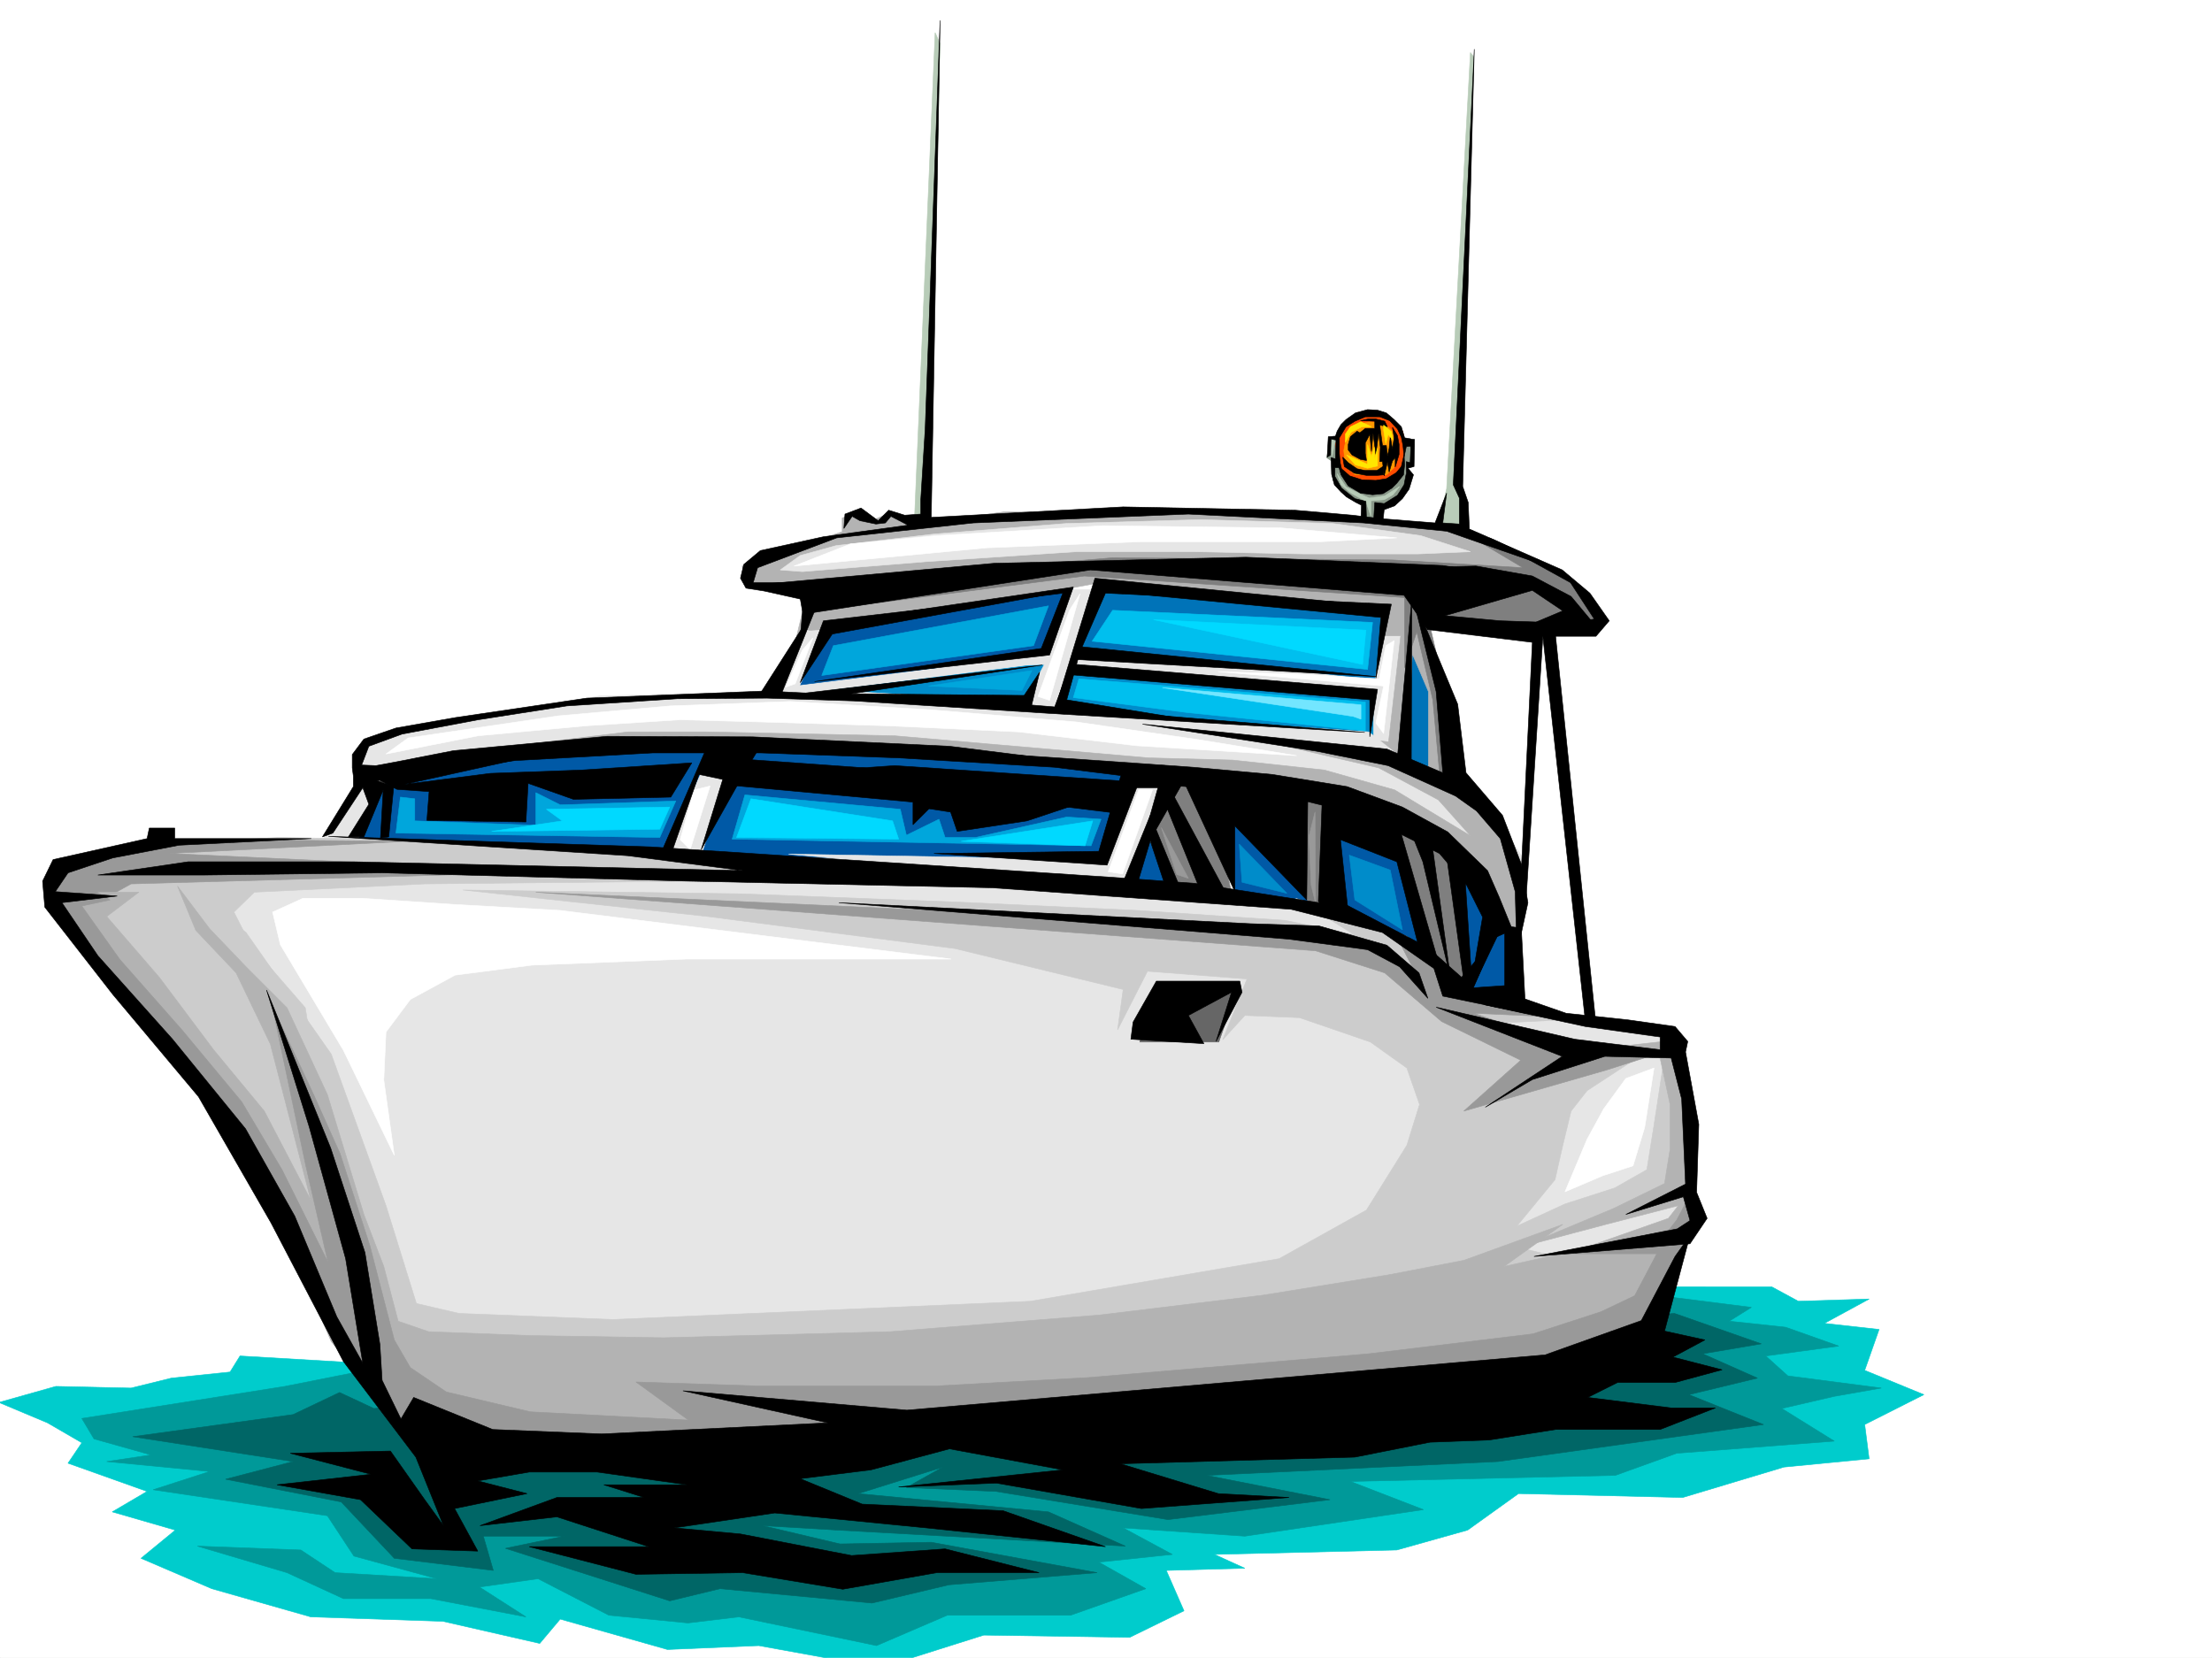 <svg xmlns="http://www.w3.org/2000/svg" width="2997.016" height="2246.297"><rect width="100%" height="100%" fill="#333333" stroke="none"/><defs><clipPath id="a"><path d="M0 0h2997v2244.137H0Zm0 0"/></clipPath><clipPath id="b"><path d="M0 1741h2607v503.137H0Zm0 0"/></clipPath><clipPath id="c"><path d="M0 1741h2608v503.137H0Zm0 0"/></clipPath></defs><path fill="#fff" d="M0 2246.297h2997.016V0H0Zm0 0"/><g clip-path="url(#a)" transform="translate(0 2.16)"><path fill="#fff" fill-rule="evenodd" stroke="#fff" stroke-linecap="square" stroke-linejoin="bevel" stroke-miterlimit="10" stroke-width=".743" d="M.742 2244.137h2995.531V-2.16H.743Zm0 0"/></g><g clip-path="url(#b)" transform="translate(0 2.16)"><path fill="#0cc" fill-rule="evenodd" d="m465.29 1843.398-140.095-8.25-13.488 21.739-79.453 8.254-54.66 13.488-101.934-2.27-77.144 21.743 65.922 27.68 46.449 26.98-18.727 27.722 107.133 38.2-47.195 27.722 85.433 24.711-46.488 38.2 95.91 41.175 134.113 38.2 179.079 6.019 131.144 29.953 27.719-32.96 145.336 41.21 123.633-5.277 164.847 29.988 140.094-44.223 197.809 3.012 73.43-35.934-23.97-54.699 106.391-2.972-41.21-18.73 247.23-6.02 95.91-26.942 68.933-49.46 222.52 5.277 137.121-41.211 115.387-11.223-5.985-46.45 80.157-40.468-80.157-32.922 19.473-55.445-74.172-8.25 60.684-32.961-95.914 3.012-35.934-19.473H2247Zm0 0"/></g><g clip-path="url(#c)" transform="translate(0 2.16)"><path fill="none" stroke="#0cc" stroke-linecap="square" stroke-linejoin="bevel" stroke-miterlimit="10" stroke-width=".743" d="m465.29 1843.398-140.095-8.25-13.488 21.739-79.453 8.254-54.66 13.488-101.934-2.27-77.144 21.743 65.921 27.68 46.45 26.98-18.727 27.722 107.133 38.2-47.195 27.722 85.433 24.711-46.488 38.2 95.91 41.175 134.113 38.2 179.079 6.019 131.144 29.953 27.719-32.96 145.336 41.21 123.633-5.277 164.847 29.988 140.094-44.223 197.809 3.012 73.43-35.934-23.97-54.699 106.391-2.972-41.21-18.73 247.23-6.02 95.91-26.942 68.933-49.46 222.52 5.277 137.121-41.211 115.387-11.223-5.985-46.45 80.157-40.468-80.157-32.922 19.473-55.445-74.172-8.25 60.684-32.961-95.914 3.012-35.934-19.473H2247zm0 0"/></g><path fill="#099" fill-rule="evenodd" stroke="#099" stroke-linecap="square" stroke-linejoin="bevel" stroke-miterlimit="10" stroke-width=".743" d="m484.02 1859.047-98.141 19.473-274.992 43.44 16.5 27.724 77.144 21.699-59.937 8.992 139.39 13.492-76.441 24.711 236.008 35.227 35.972 54.664 112.372 30.691-137.868-8.21-46.449-30.731-140.094-5.242 121.364 35.972 76.441 35.192h118.395l128.875 24.71-62.954-40.43 79.415-11.26 95.914 49.46 107.132 10.48 68.934-8.25 186.586 38.946 95.871-41.176h167.113l101.895-35.969-63.692-35.933 99.625-10.48-66.664-35.973 164.844 11.222 241.992-35.933-98.886-38.2 358.898-8.25 83.168-29.949 213.524-16.465-71.16-44.218 71.16-16.461 63.695-11.223-126.645-16.5-29.953-26.98 98.887-13.45-71.906-25.492-76.442-8.21 29.992-18.731-112.414-14.235zm0 0"/><path fill="#066" fill-rule="evenodd" stroke="#066" stroke-linecap="square" stroke-linejoin="bevel" stroke-miterlimit="10" stroke-width=".743" d="m506.5 1908.473-46.45-21.703-62.952 29.953-217.278 29.949 217.278 33.703-91.414 23.969 156.597 30.734 71.942 76.399 134.113 16.464-13.488-46.453H764.25l-79.414 16.5 222.52 71.164 68.19-16.5 206.017 19.47 104.164-24.712 200.777-16.46-224.746-41.212-123.637 2.27-104.902-24.75 101.894 6.02 389.63 21.699-104.161-46.41-257.746-24.75 114.64-35.934-49.46 27.723 121.402 5.238 233 38.203 219.543-26.98-167.074-32.961 394.832-18.731 359.644-50.164-101.152-40.469 92.902-22.441-74.176-32.965 79.454-13.488-117.653-41.211zm0 0"/><path fill="#b8ccb8" fill-rule="evenodd" stroke="#b8ccb8" stroke-linecap="square" stroke-linejoin="bevel" stroke-miterlimit="10" stroke-width=".743" d="m1239.273 698.09 27.723-653.906 6.727 14.976-14.977 645.656zm722.258 14.976-12.71-3.011 11.222-47.934 32.219-590.957 4.496 5.98-18.727 583.489 7.504 35.191-5.277 25.492zm0 0"/><path fill="#8a998a" fill-rule="evenodd" stroke="#8a998a" stroke-linecap="square" stroke-linejoin="bevel" stroke-miterlimit="10" stroke-width=".743" d="M1806.46 626.188v25.453l16.462 18.73 24.75 11.965-2.27 21.738 18.73-2.27 5.24-16.46 15.757-3.008 17.984-16.461 2.23-33.707h8.993l1.523-29.95-12.004-3.011-14.23-27.723-24.75-11.218-20.957-1.489-20.215 14.977-13.492 17.203-7.504 2.27-5.242 26.937zm0 0"/><path fill="#ff4c00" fill-rule="evenodd" stroke="#ff4c00" stroke-linecap="square" stroke-linejoin="bevel" stroke-miterlimit="10" stroke-width=".743" d="m1816.938 579.734-7.508 22.485 6.765 35.933 23.227 14.23 32.96 3.013 26.977-12.004 4.496-36.676-3.007-21.738-12.747-16.461-25.457-8.996-23.222-.743zm0 0"/><path fill="#f90" fill-rule="evenodd" stroke="#f90" stroke-linecap="square" stroke-linejoin="bevel" stroke-miterlimit="10" stroke-width=".743" d="m1825.188 587.242-4.497 23.188 2.23 20.996 13.49 11.965h41.952l10.52-9.735 3.715-23.226-1.489-21.7-15.718-15.718-20.254-1.528-15.715 3.754zm0 0"/><path fill="#0073b8" fill-rule="evenodd" stroke="#0073b8" stroke-linecap="square" stroke-linejoin="bevel" stroke-miterlimit="10" stroke-width=".743" d="m1907.61 841.902-1.524 188.735 53.215 25.453-6.766-117.574-37.457-109.36zm0 0"/><path fill="#0059a6" fill-rule="evenodd" stroke="#0059a6" stroke-linecap="square" stroke-linejoin="bevel" stroke-miterlimit="10" stroke-width=".743" d="m1553.953 1131.75-24.715 65.922 249.5 31.476 106.39 29.95 65.18 47.937 54.7 40.43 42.699 3.754 3.754-76.403-69.676-97.359.742 149.05-50.949-42.698-32.96-139.313-87.661-29.95-6.023 110.848-31.438-3.011-116.906-138.57 15.758 122.851-86.922-11.219zm0 0"/><path fill="#7f7f7f" fill-rule="evenodd" stroke="#7f7f7f" stroke-linecap="square" stroke-linejoin="bevel" stroke-miterlimit="10" stroke-width=".743" d="m1556.96 1123.539 35.192 75.617 43.48 6.766 32.962 3.715-22.485-101.114 59.942 15.016 71.945 105.61 23.223 2.972 11.222-119.844 80.938 46.453 51.691 148.305 37.457 35.934 1.485-32.961-10.477-132.551-29.953-36.715-164.844-63.656-188.07-28.461zm0 0"/><path fill="#e6e6e6" fill-rule="evenodd" stroke="#e6e6e6" stroke-linecap="square" stroke-linejoin="bevel" stroke-miterlimit="10" stroke-width=".743" d="m1449.047 906.3 412.855 35.97-6.765 56.148 29.25 20.254 20.215-173.8h-32.22l-8.25 65.925-447.304-33.707-331.176 47.937-20.96 13.489 83.167 2.23 268.97-41.172zm0 0"/><path fill="#008cca" fill-rule="evenodd" stroke="#008cca" stroke-linecap="square" stroke-linejoin="bevel" stroke-miterlimit="10" stroke-width=".743" d="m1050.461 940.004 809.918 58.414v-57.672l-408.32-40.43-58.457 1.485-291.45 36.715zm0 0"/><path fill="#0073b8" fill-rule="evenodd" stroke="#0073b8" stroke-linecap="square" stroke-linejoin="bevel" stroke-miterlimit="10" stroke-width=".743" d="m1491.781 799.945-26.976 76.403 397.84 44.183 13.492-87.62zm0 0"/><path fill="#0059a6" fill-rule="evenodd" stroke="#0059a6" stroke-linecap="square" stroke-linejoin="bevel" stroke-miterlimit="10" stroke-width=".743" d="m1118.652 844.129-34.488 83.91 339.43-42.7 29.949-88.402zM522.96 1055.348l-46.448 79.414 430.843 19.469 46.45-118.356 32.96 8.25-35.972 115.348 552.21 8.25 41.212-123.598-255.52-21.738-236.007-19.473H860.901Zm0 0"/><path fill="#b3b3b3" fill-rule="evenodd" stroke="#b3b3b3" stroke-linecap="square" stroke-linejoin="bevel" stroke-miterlimit="10" stroke-width=".743" d="m1010.734 787.941 81.68 19.512-18.727 78.633 18.727-32.961 21.742 5.238 368.633-67.41 164.063 14.235 223.3 23.968 2.973 32.219h24.75l-16.5 143.809-423.336-46.454 447.305 76.403 8.25-149.047 21.738 50.945v111.594l38.203 16.461-26.98-157.3-18.73-76.364 181.308 29.953 56.969-16.504-13.489-32.176-67.449-53.96-103.379-41.173-200.82-21.738-420.324-2.23-116.125 15.719-41.215-13.489-18.727 8.25-18.73-10.48-24.75 8.21v18.731l-97.399 32.219-38.199 14.23zm0 0"/><path fill="#7f7f7f" fill-rule="evenodd" stroke="#7f7f7f" stroke-linecap="square" stroke-linejoin="bevel" stroke-miterlimit="10" stroke-width=".743" d="m1065.438 793.965 32.218 26.941 19.469 5.239 352.176-45.668 433.812 29.207v95.129l16.461-48.68 21.742 92.12 10.477 113.86 8.25-38.203-11.223-127.348-13.488-56.93 157.34 18.731 76.402-18.73-24.715-43.438-59.195-37.46-108.621-41.172 86.922 51.69-176.852-10.519-379.113-2.968-133.371 11.218zm0 0"/><path fill="#e6e6e6" fill-rule="evenodd" stroke="#e6e6e6" stroke-linecap="square" stroke-linejoin="bevel" stroke-miterlimit="10" stroke-width=".743" d="m1057.188 772.227 29.988 2.265 167.816-13.488 203.047-13.488h160.348l146.86 3.007h156.597l70.418-3.007-67.446-21.743-119.101-16.46-179.078-5.239-182.086 5.239-178.297 14.234-133.371 15.719-48.719 13.488zm-953.809 436.668 81.68 107.132 244.257 364.766 90.676 199.996 1641.613-71.164 134.856-150.574-35.973-250.16-239.02-49.422-54.66-32.961-51.73-51.692-129.617-46.449-417.313-35.933-493.753-32.961-606.91-8.25-128.876 27.718zm0 0"/><path fill="#e6e6e6" fill-rule="evenodd" stroke="#e6e6e6" stroke-linecap="square" stroke-linejoin="bevel" stroke-miterlimit="10" stroke-width=".743" d="m490.742 1053.863-51.687 81.64 45.707 2.228 43.48-89.106 179.04-32.965 260.757-5.238-65.18 135.559 45.707 13.492 54.7-151.317 211.257 2.266 322.926 35.191-49.422 119.098-419.582-7.469 454.774 40.43 65.18-149.047 197.808 18.727 130.398 51.691 140.836 146.039 6.024-102.602-46.492-70.418-113.86-62.168-48.719-38.199-366.367-24.715-48.718-8.25 46.453-159.527h-38.203l-26.977 80.899-157.34 24.71 152.102-5.238-26.98 50.906-274.208-15.714-32.218-3.012 37.456-78.629-35.23 3.008-40.469 80.898-230.765 5.985-170.828 26.937-121.368 23.969-27.722 19.512zm0 0"/><path fill="#b3b3b3" fill-rule="evenodd" stroke="#b3b3b3" stroke-linecap="square" stroke-linejoin="bevel" stroke-miterlimit="10" stroke-width=".743" d="m1680.559 996.934 187.328 43.437 80.933 43.441 43.442 48.68-102.637-62.168-95.168-26.941-124.379-13.489-113.86-3.011-344.667-29.95-254.735-5.238H851.168l-287.738 35.188 469.043-18.727 358.156 21.738 197.77 15.72 227.796 38.198 132.625 53.919 108.621 146.82 3.012-111.59-38.2-83.91-137.866-65.14zm0 0"/><path fill="#666" fill-rule="evenodd" stroke="#666" stroke-linecap="square" stroke-linejoin="bevel" stroke-miterlimit="10" stroke-width=".743" d="M1544.215 1411.902h107.133l24.754-71.164-110.149-5.98zm0 0"/><path fill="#ccc" fill-rule="evenodd" stroke="#ccc" stroke-linecap="square" stroke-linejoin="bevel" stroke-miterlimit="10" stroke-width=".743" d="m627.125 1205.922 331.918 35.934 334.934 43.44 227.757 55.442-7.507 54.664 40.468-79.375 134.856 10.48-32.961 82.384 29.988-32.961 74.172 3.011 95.914 32.961 49.422 35.188 17.242 49.422-17.242 55.445-54.66 87.625-118.395 65.922-337.16 57.672-565.7 24.71-208.284-8.25-57.711-13.448-41.215-132.59-74.172-205.235-115.383-164.77-95.875-74.171 145.336 252.43 128.875 417.195 804.715 30.695 952.281-148.305-216.535-52.394 139.352-41.211 63.695-19.473 24.71-68.152-24.71-128.836-14.234 92.863-9.735 60.684-43.48 24.71-67.406 21.704-65.18 29.988 51.687-62.914 10.48-46.449 11.262-46.45 21.7-27.722 80.195-52.394-220.289-38.2 107.133-5.28-137.125-44.184-74.172-68.891-150.574-51.692 79.414 49.422-93.645-19.472-200.078-13.489-241.246-11.222-293.719-11.223zm0 0"/><path fill="#b3b3b3" fill-rule="evenodd" stroke="#b3b3b3" stroke-linecap="square" stroke-linejoin="bevel" stroke-miterlimit="10" stroke-width=".743" d="m2249.266 1433.602 13.492 62.91v60.683l-7.508 46.453-68.934 33.704-123.636 51.691 113.156-29.992 98.14-25.453-13.488 17.242-123.632 43.441 148.382-13.488 16.461-32.961-11.222-44.184-10.516-153.546-5.984-41.211-148.344 16.5zm0 0"/><path fill="#999" fill-rule="evenodd" stroke="#999" stroke-linecap="square" stroke-linejoin="bevel" stroke-miterlimit="10" stroke-width=".743" d="m1151.613 1228.367 570.938 26.977 87.66 13.492 54.664 14.23 58.453 46.41-33.703-65.882 63.695 44.183 13.489 35.192 161.836 35.972-131.887-5.984 123.636 41.914 140.094 8.25-84.652 26.98-192.566 55.407 77.183-68.895-107.133-52.433-77.183-65.922-93.645-29.953-1056.484-79.41zm0 0"/><path fill="#ccc" fill-rule="evenodd" stroke="#ccc" stroke-linecap="square" stroke-linejoin="bevel" stroke-miterlimit="10" stroke-width=".743" d="m471.273 1718.992-57.671-353.543-74.176-85.394-22.48-44.184 27.722-26.977 230.766-11.222 521.476-5.238-161.832-32.961-428.578-22.485-128.871-2.226-150.613 8.25-93.645 19.469-60.684 21.703-2.269 38.199 79.414 101.855 183.574 238.942 148.344 282.379 44.223 68.152zm0 0"/><path fill="#999" fill-rule="evenodd" stroke="#999" stroke-linecap="square" stroke-linejoin="bevel" stroke-miterlimit="10" stroke-width=".743" d="m759.008 1181.21-581.414 16.462-50.207 27.723-62.95-16.5 19.473-41.172 137.121-30.735L550.684 1140l-321.403 16.46zm0 0"/><path fill="#b3b3b3" fill-rule="evenodd" stroke="#b3b3b3" stroke-linecap="square" stroke-linejoin="bevel" stroke-miterlimit="10" stroke-width=".743" d="m188.07 1208.895-43.476 32.96 71.199 82.383 74.172 98.883 68.191 82.387 62.91 120.582-54.699-211.219-46.449-96.613-54.664-57.672-24.75-59.902 43.48 57.672 49.422 51.652 55.442 55.441 54.703 117.614 49.46 162.5 26.981 70.418 19.469 74.175 41.215 14.23 137.12 5.239 181.31 2.973 307.207-8.211 282.46-22.48 222.516-26.981 170.828-27.684 101.153-19.511 134.113-48.68-79.414 56.93 107.137-23.97 143.105-24.71-52.434 131.066-181.308 71.902-949.309 84.653-519.246 16.46-62.953-62.91-74.172-90.636-115.383-268.89-197.027-232.919-71.941-107.132Zm0 0"/><path fill="#999" fill-rule="evenodd" stroke="#999" stroke-linecap="square" stroke-linejoin="bevel" stroke-miterlimit="10" stroke-width=".743" d="m368.637 1362.441 56.925 122.11 35.231 78.629 40.469 125.082 32.96 127.347 21.743 37.457 48.676 32.961 113.898 26.942 214.27 11.258-71.16-51.688 160.347 5.238h249.496l203.047-11.222 379.856-32.219 222.52-26.977 92.16-29.953 45.706-21.738 29.989-56.89h-127.387l143.848-32.22 10.519-13.488 18.727-35.191 5.984 37.418-68.191 149.09-484.762 108.582-689.293 32.96-409.106 7.509-100.406-7.508-53.96-98.102-138.61-251.687-83.906-116.832-140.84-173.016-65.219-95.133 18.77-26.976 19.472-21.703 119.137-21.739-81.68 32.219 81.68-8.25 124.375 8.25-230.766 24.71 35.934 21.74-38.203 8.21 51.691 72.649 83.91 95.132 80.934 97.399 54.703 92.117L444.293 1710l-29.95-130.32zm0 0"/><path fill="#fff" fill-rule="evenodd" stroke="#fff" stroke-linecap="square" stroke-linejoin="bevel" stroke-miterlimit="10" stroke-width=".743" d="m379.855 1280.055 27.723 46.453 57.711 96.613 68.934 142.324-14.23-101.894 2.968-65.14 33.004-44.18 60.68-32.965 104.125-13.489 208.285-8.25h359.64l-529.687-65.921-145.371-8.211-123.637-8.25h-79.41l-41.211 18.726zm1822.961 181.269-29.992 41.211-22.48 41.172-29.95 71.164 50.946-21.703 41.21-13.488 15.72-51.692 12.746-80.898zM522.96 1021.644l125.161-24.71L794.2 983.44l127.387-8.21 108.621 2.972 173.094 5.238 176.812 8.254 159.606 18.727 217.277 13.488-133.367-21.738-165.59-23.969-197.062-16.46-190.301-11.263-162.578 6.024-151.356 13.45-203.789 29.991zm439.095 43.442-26.977 86.137-13.492-13.492 18.73-67.407zm580.675 5.238h18.727l-40.469 113.86-19.469-2.973zm-466.816-303.34 260.758-24.71 208.285-8.25h243.516l104.125-5.239-157.34-13.488-241.246-2.973-225.532 13.45-116.125 11.261zm0 0"/><path fill="#00a6dc" fill-rule="evenodd" stroke="#00a6dc" stroke-linecap="square" stroke-linejoin="bevel" stroke-miterlimit="10" stroke-width=".743" d="m915.605 1085.34-21.742 49.422-357.41-5.985 6.02-48.718 19.472 2.27v29.948l164.063 5.985v-44.184l33 16.5zm93.645-8.254-17.242 59.902 486.285 8.992 13.488-35.93-46.488-3.01-123.594 27.722h-41.215l-8.25-24.711-44.218 21.699-8.215-35.191zm0 0"/><path fill="#00d9ff" fill-rule="evenodd" stroke="#00d9ff" stroke-linecap="square" stroke-linejoin="bevel" stroke-miterlimit="10" stroke-width=".743" d="m1017.5 1082.328-19.512 52.434 219.547 2.226-8.25-24.71zm-277.219 14.231 167.074-3.008-13.492 29.988-227.793 2.973 95.91-14.235zm740.243 15.718-10.481 33.703-167.855-5.98Zm0 0"/><path fill="#00a6dc" fill-rule="evenodd" stroke="#00a6dc" stroke-linecap="square" stroke-linejoin="bevel" stroke-miterlimit="10" stroke-width=".743" d="m1420.582 820.906-20.215 53.957-286.996 40.43 15.758-40.43zm0 0"/><path fill="#00bfee" fill-rule="evenodd" stroke="#00bfee" stroke-linecap="square" stroke-linejoin="bevel" stroke-miterlimit="10" stroke-width=".743" d="m1507.5 826.926-27.723 41.914 373.133 38.203 6.727-63.656zm0 0"/><path fill="#00d9ff" fill-rule="evenodd" stroke="#00d9ff" stroke-linecap="square" stroke-linejoin="bevel" stroke-miterlimit="10" stroke-width=".743" d="m1562.945 839.633 287.696 14.234-4.496 46.45zm0 0"/><path fill="#00bfee" fill-rule="evenodd" stroke="#00bfee" stroke-linecap="square" stroke-linejoin="bevel" stroke-miterlimit="10" stroke-width=".743" d="m1461.793 919.79 388.105 31.476v38.941l-241.246-24.71-154.367-20.255zm0 0"/><path fill="#00a6dc" fill-rule="evenodd" stroke="#00a6dc" stroke-linecap="square" stroke-linejoin="bevel" stroke-miterlimit="10" stroke-width=".743" d="m1258.004 929.523 140.094-20.957-13.489 26.942zm0 0"/><path fill="#73e6ff" fill-rule="evenodd" stroke="#73e6ff" stroke-linecap="square" stroke-linejoin="bevel" stroke-miterlimit="10" stroke-width=".743" d="m1833.438 970.734-258.489-38.98 268.969 23.226v19.47zm0 0"/><path fill="#fff" fill-rule="evenodd" stroke="#fff" stroke-linecap="square" stroke-linejoin="bevel" stroke-miterlimit="10" stroke-width=".743" d="m1463.277 804.445-41.21 144.551-15.72-5.238 42.7-116.832zm425.606 63.653-14.235 125.824-10.515-14.23 10.515-50.169-224.042-19.472 115.386 3.754 102.637 5.984 8.992-44.926zm-787.477-3.754-23.965 62.172-12.75 4.496 22.485-50.168zm0 0"/><path fill="#999" fill-rule="evenodd" stroke="#999" stroke-linecap="square" stroke-linejoin="bevel" stroke-miterlimit="10" stroke-width=".743" d="m1573.422 1121.27 20.996 63.656 15.719 5.238zm208.285-20.957.785 123.558-6.023-24.715-2.973-65.883zm0 0"/><path fill="#b8ccb8" fill-rule="evenodd" stroke="#b8ccb8" stroke-linecap="square" stroke-linejoin="bevel" stroke-miterlimit="10" stroke-width=".743" d="M1857.406 699.578v-20.957l17.985-1.527 11.964-6.723 8.997-11.223-20.215 12.707-21 3.012-13.489-5.984-17.945-8.992-12.004-17.985 5.238 14.973 13.489 11.223 20.215 11.261zm-48.718-101.855-3.754 20.957-2.227-23.97zm0 0"/><path fill-rule="evenodd" stroke="#000" stroke-linecap="square" stroke-linejoin="bevel" stroke-miterlimit="10" stroke-width=".743" d="m600.89 2067.258-37.46-92.863-98.14-129.579-98.142-187.992-98.18-170.789-116.124-138.57-92.16-118.317-2.973-35.23 14.234-29.207 127.348-28.465 3.012-14.23h34.445v14.23h185.063l-179.04 8.992-89.93 17.242-60.683 20.215-17.246 25.457 83.91 5.98-74.914 8.993 48.719 71.906 101.148 113.117 98.887 121.329 66.703 118.355 56.93 136.3 35.23 62.954-23.226-141.582-49.461-179-57.711-185.024 86.918 214.231 46.45 141.543 20.253 124.336 2.973 48.68 25.492 52.433 17.246-29.207 107.133 43.441 147.601 6.02 306.426-15.016-196.281-43.437 303.418 26.234 864.656-74.914 130.36-46.453 45.707-86.879 20.253-28.465-34.484 129.578 54.7 12.004-43.442 23.227 66.668 17.203-63.695 17.242h-77.926l-40.43 20.215 113.117 14.23h59.942l-74.918 29.211h-141.621l-89.891 14.231-80.191 3.012-101.895 20.214-317.687 8.993 132.625 40.43 95.914 5.277-200.075 14.976-196.285-34.488-132.625 5.281 222.52-23.226-153.586-28.465-106.39 28.465-95.915 11.965 83.91 34.445 191.082 8.996 138.61 48.68-242.774-25.457-205.273-20.215-136.383 20.215 89.93 8.25 150.574 29.21 126.644-8.996 127.352 32.22h-138.61l-127.351 22.444-135.637-22.445-144.59 2.23-144.593-37.456H878.89l-124.38-40.43-104.16 11.965 104.16-38.164h118.356l-54.699-17.242h113.156l-122.148-17.243h-92.121l-69.715 12.004 66.703 17.203-98.14 20.254 31.437 57.672-89.149-3.012-69.675-66.664-113.157-20.214 127.387-14.23-109.398-28.466 135.636-3.012 46.45 65.922zm0 0"/><path fill-rule="evenodd" stroke="#000" stroke-linecap="square" stroke-linejoin="bevel" stroke-miterlimit="10" stroke-width=".743" d="m277.219 1185.668 240.504-2.973 415.828 11.223 410.629 8.992 405.312 29.211 123.633 31.473 69.676 48.68 12.004 37.456 112.375 23.227-5.985-115.383-22.48-2.972v80.898l-43.442 2.973 34.446-71.907-49.461 57.672-45.668-40.43-133.371-69.675-14.23 8.992-167.856-26.195-113.117-8.25-624.153-41.172-436.789-14.235 405.313 26.2 155.851 20.215-525.972-11.965H254.738l-122.11 17.945Zm0 0"/><path fill-rule="evenodd" stroke="#000" stroke-linecap="square" stroke-linejoin="bevel" stroke-miterlimit="10" stroke-width=".743" d="m1972.047 1078.574-91.414-41.172-96.656-19.511-236.008-36.676 331.176 33.703 75.66 32.219-8.992-110.106-32.22-130.36 61.427 147.563 11.261 92.903 49.461 57.672 25.453 65.882 8.993 52.434-14.973 68.934-2.27-83.907-20.215-71.906-32.218-37.457zM1057.93 942.27l49.46-123.594-80.898 126.566zm0 0"/><path fill-rule="evenodd" stroke="#000" stroke-linecap="square" stroke-linejoin="bevel" stroke-miterlimit="10" stroke-width=".743" d="m1023.48 792.441 323.672-29.21 340.91-8.211 266.743 11.222 109.402 17.242-141.621 5.985 12.004 63.656-32.219-46.453-424.86-34.445-389.593 59.937-5.238-29.988zm0 0"/><path fill-rule="evenodd" stroke="#000" stroke-linecap="square" stroke-linejoin="bevel" stroke-miterlimit="10" stroke-width=".743" d="m1942.8 832.91 89.93 8.25 86.918 2.969 40.43-5.238-32.219-49.422-110.105-60.684 98.887 43.442 37.457 31.472 26.234 37.461-17.984 20.957h-54.703l54.703 525.817-14.235-3.012-57.71-522.805-23.223 364.02-5.985-46.45 14.977-309.32-141.582-17.242-20.996-31.477zm-459.269-49.426 386.621 38.164-372.386-17.949-68.934 158.785zm0 0"/><path fill-rule="evenodd" stroke="#000" stroke-linecap="square" stroke-linejoin="bevel" stroke-miterlimit="10" stroke-width=".743" d="m1465.547 876.348 399.328 40.43-407.578-23.188zm-20.997 37.457 411.372 34.449v50.164l10.476-64.398-416.609-34.446zm0 0"/><path fill-rule="evenodd" stroke="#000" stroke-linecap="square" stroke-linejoin="bevel" stroke-miterlimit="10" stroke-width=".743" d="m1864.133 919.047 20.996-100.371-397.102-18.73 382.868 36.714zM1454.285 795.45l-32.219 92.12-318.43 35.973 307.208-44.965 29.21-74.879-318.433 40.43zm-45.707 115.347-11.965 49.422-326.68-18.692 342.399-40.468-258.492 38.945 233.781 2.266zm74.953-100.371-55.441 149.793 187.289 15.758-170.086-27.723zm0 0"/><path fill-rule="evenodd" stroke="#000" stroke-linecap="square" stroke-linejoin="bevel" stroke-miterlimit="10" stroke-width=".743" d="m1115.64 841.16-31.476 83.867 43.48-65.922 286.211-52.433zm776.958 193.23 20.254-223.222-.747 227.719zm-334.148 70.419-37.462 92.12h20.215l17.246-57.671 20.215 60.644 20.254 3.008zm8.25 224.668-31.477 55.445-3.012 23.226 98.922 5.98-20.996-38.198 58.457-31.438-20.996 66.668 35.226-66.668-3.012-15.015zm488.515 20.253 66.664 23.227 83.91 8.953 63.691 8.996 17.243 20.254-3.008 14.23 17.984 98.102-2.972 92.121 14.234 35.227-23.227 34.45-211.297 17.202 194.055-37.418 17.242-11.262-8.992-32.218-77.926 23.968 80.899-41.171-5.242-115.344-14.23-55.445-89.891-2.23-98.18 31.437-63.695 37.457 104.164-68.895-170.828-66.664 188.07 43.441 115.383 14.23v-17.241l-101.153-14.23-135.636-29.212-32.22-17.203zm-308.695-77.144-609.883-49.461 557.41 28.465 92.941 3.012 92.156 26.199 43.442 37.457 12.004 34.445-38.238-42.695-43.442-23.188zm0 0"/><path fill-rule="evenodd" stroke="#000" stroke-linecap="square" stroke-linejoin="bevel" stroke-miterlimit="10" stroke-width=".743" d="m1832.656 698.09-77.886-6.762-233.036-4.496-259.976 14.23 11.965-673.34-20.215 553.5-5.985 95.872v19.472l-21.738 1.524-21.738-6.762-14.234 14.23-23.227-17.203-21.738 8.211-1.485 19.473 11.219-16.46 10.52 5.98 21.699 4.496 12.75-1.485 7.504-8.992 23.226 12.004-114.64 15.719-85.434 18.726-22.445 18.73-4.496 18.727 7.468 13.453 23.97 3.754 53.956 12.004-4.496 52.43 18.73-38.2-7.468-29.245-31.477-8.211h-43.476l6.02-20.215 107.132-40.469 185.063-20.215 291.449-12.004 237.535 12.004 112.371 11.223 141.621 49.46-76.441-37.456-34.446-14.977-1.527-35.972-7.465-21.7L1997.5 66.664l-28.465 590.215 8.25 17.988v35.188l-22.48-1.485 5.238-40.468-15.719 40.468-74.953-5.98zm0 0"/><path fill-rule="evenodd" stroke="#000" stroke-linecap="square" stroke-linejoin="bevel" stroke-miterlimit="10" stroke-width=".743" d="m1813.926 618.68 3.754 16.5 11.261 9.734 16.461 5.242 18.73.742 14.231-2.27 13.488-8.21 6.766-8.25 3.754-16.461.742 14.195-1.523 13.489-8.992 11.261-6.727 6.723-12.004 7.508-14.23 1.488-16.461-2.27-16.504-9.734-9.735-14.976-3.753-13.489zm0 0"/><path fill-rule="evenodd" stroke="#000" stroke-linecap="square" stroke-linejoin="bevel" stroke-miterlimit="10" stroke-width=".743" d="m1803.45 620.164.741 22.484 3.754 14.23 8.992 9.74 7.508 6.76 12.707 7.47 7.508 3.754-.742 18.73h7.508l-.785-23.969-14.973-3.754-17.988-14.234-8.992-15.715v-12.004h7.507l-1.484-19.472v-20.957l8.992-14.977 11.965-7.508 14.23-5.98h19.473L1882.86 570l10.52 11.223 5.238 11.261 2.23 11.22 1.524 15.718 2.973-14.23 6.02-.747v-9.734l-8.25-1.484-4.497-14.977-9.734-9.734-10.52-8.996-11.965-3.754-13.488-.743-16.5 4.497-12.707 8.996-6.766 6.722-5.238 8.992-2.27 6.727-9.734.781-1.484 27.684 4.496-2.973.742-21.738 6.762 1.484-.781 25.496zm0 0"/><path fill-rule="evenodd" stroke="#000" stroke-linecap="square" stroke-linejoin="bevel" stroke-miterlimit="10" stroke-width=".743" d="m1905.344 625.445 5.238 1.485.781-19.473-1.523-12.746 6.766.742-.747 36.715-8.25 2.23 7.47 8.993-5.981 19.472-8.993 12.746-10.48 9.735-14.234 5.242-1.524 14.973-12.707-.743 1.484-23.968 12.747 1.488 17.988-11.223 8.992-14.234 2.973-15.719zm0 0"/><path fill-rule="evenodd" stroke="#000" stroke-linecap="square" stroke-linejoin="bevel" stroke-miterlimit="10" stroke-width=".743" d="m1838.676 584.23-8.992 7.508-3.012 10.48v7.47l5.242 6.761 11.262 5.985 8.25 1.484-1.528-9.734v-14.235l6.024-11.219 2.226 23.223 2.23-24.71 3.755 28.464 3.754-28.465 2.265 18.692-.78 19.511h3.753l2.266 19.47 4.5-18.727 2.226 13.488 4.496-15.016 3.754-4.496v12.746l5.238-17.203v-13.488l-2.226-12.004-6.766-11.223 2.27 14.235-2.27 14.972-2.972-16.46-1.524 15.718-2.226 10.48-1.528-14.234h-5.238l-3.754-27.723 10.52 2.27-3.754-7.508-12.004-2.972h-10.48l-10.477 2.23 19.469.742v9.738h-12.747l-7.468 5.98zm0 0"/><path fill-rule="evenodd" stroke="#000" stroke-linecap="square" stroke-linejoin="bevel" stroke-miterlimit="10" stroke-width=".743" d="m1874.648 631.426-8.992 5.984h-16.5l-10.48-2.23-12.004-8.25-7.465-7.508 2.227 12.746 13.492 8.992 16.5 2.973h14.972l8.25-.742zm49.422 181.269 9.739 28.465 142.363-41.215 41.21 27.723-56.929 23.969 98.14-7.508-29.948-35.934-52.473-27.718-76.402-13.493-131.883 3.012zm-319.172 233.66-90.671-6.726-227.758-28.465-266.742-12.746-197.063-.742-208.285 19.472-76.402 14.973-28.504 5.281-19.473-.78 9.738-25.458 44.965-16.46 103.418-19.474 119.883-18.726 149.828-9.738 121.367-.782 117.652 3.754 270.493 17.242 421.812 25.457-464.547-38.203-346.894-17.984-242.774 9.734-177.55 26.239-80.938 14.23-43.441 14.977-15.719 20.957v17.984l1.488 11.223v14.234l-41.957 68.188 14.235-5.239 40.468-61.425 8.211 22.445-27.722 44.219h20.996l26.234-63.692-3.75 65.18 11.219-1.488 6.765-68.188-22.484-8.21 48.68-6.766 137.125-20.215 187.328-10.477h146.86l185.804 6.723 212.039 12.746 89.89 11.223-29.949 102.636-223.3 2.973 234.52 15.758 42.737-111.633zm0 0"/><path fill-rule="evenodd" stroke="#000" stroke-linecap="square" stroke-linejoin="bevel" stroke-miterlimit="10" stroke-width=".743" d="m1011.477 1041.86-61.426 109.363 29.207-95.133-32.215-6.723-37.461 107.094h-14.23l62.949-145.297 72.687-1.484zm523.003 17.242-322.183-21.7-144.594 9.735 445.035 54.664zm-1021.253-2.227 24.75 12.707 43.441 3.008-3.012 38.945 134.153 2.227 2.972-52.39 61.465 21.698 131.844-3.011 28.465-46.41-149.086 9.734-123.637 4.496-116.871 14.977 206.8-45.708-182.085 16.5-75.66 12.708zm0 0"/><path fill-rule="evenodd" stroke="#000" stroke-linecap="square" stroke-linejoin="bevel" stroke-miterlimit="10" stroke-width=".743" d="m992.008 1027.625-7.469 35.973 252.469 23.226v30.692l21.738-21.7 29.207 4.496 8.992 26.2 94.43-14.235 74.172-24.71-295.207-47.196zm0 0"/><path fill-rule="evenodd" stroke="#000" stroke-linecap="square" stroke-linejoin="bevel" stroke-miterlimit="10" stroke-width=".743" d="m1330.691 1020.16 136.34 8.992 75.7 5.239 74.171 5.238 107.133 9.738 101.152 16.461 74.919 27.723 61.425 33.703 53.957 52.434 15.758 35.972 17.945 44.18-23.226 10.48-35.93 82.383 18.727-110.105-21.739-43.442-36.714-42.695-103.383-51.652-78.707-19.47-70.418-13.491-101.153-6.762-66.664-13.492zm0 0"/><path fill-rule="evenodd" stroke="#000" stroke-linecap="square" stroke-linejoin="bevel" stroke-miterlimit="10" stroke-width=".743" d="m1957.816 1144.496 26.938 194.758 8.996-16.5-10.48-159.527zm-334.187 55.406-45.711-113.078 5.242-21.738 78.668 146.074zm49.461 8.25-69.676-150.535 74.172 1.485 94.387 13.488-1.485 146.82-97.398-100.367zm113.117 13.488 5.277-139.312 64.438 19.473 39.684 17.984 53.214 183.496-26.976-21.738-29.246-113.82-76.403-29.992 11.223 105.648zm122.148-102.597 19.47 48.68 37.46 157.296-26.98-195.5zm0 0"/><path fill-rule="evenodd" stroke="#000" stroke-linecap="square" stroke-linejoin="bevel" stroke-miterlimit="10" stroke-width=".743" d="M1532.953 1067.352h35.973l-29.207 103.34 67.449-118.317 109.36 1.488-125.118-10.48-63.695.742-11.965 36.715zm0 0"/><path fill="#ffe600" fill-rule="evenodd" stroke="#ffe600" stroke-linecap="square" stroke-linejoin="bevel" stroke-miterlimit="10" stroke-width=".743" d="m1824.445 616.45 28.465 12.71v-26.94l5.238 16.46 3.754-12.745.742 15.011 3.754-13.488v23.969l-13.488 2.972-16.5-4.496zm50.203-33.704 2.973 18.73 3.012-12.746 6.723 7.465-2.227-11.218-10.48-8.997zm-16.5-4.496h-12.746l-14.976 7.469-7.504 13.488v-11.223l6.762-9.734 14.234-6.766zm0 0"/><path fill="#008cca" fill-rule="evenodd" stroke="#008cca" stroke-linecap="square" stroke-linejoin="bevel" stroke-miterlimit="10" stroke-width=".743" d="m1679.07 1143.754 3.754 51.691 60.684 14.973zm149.09 14.976 7.508 60.68 64.438 40.43-16.465-80.899zm0 0"/></svg>
